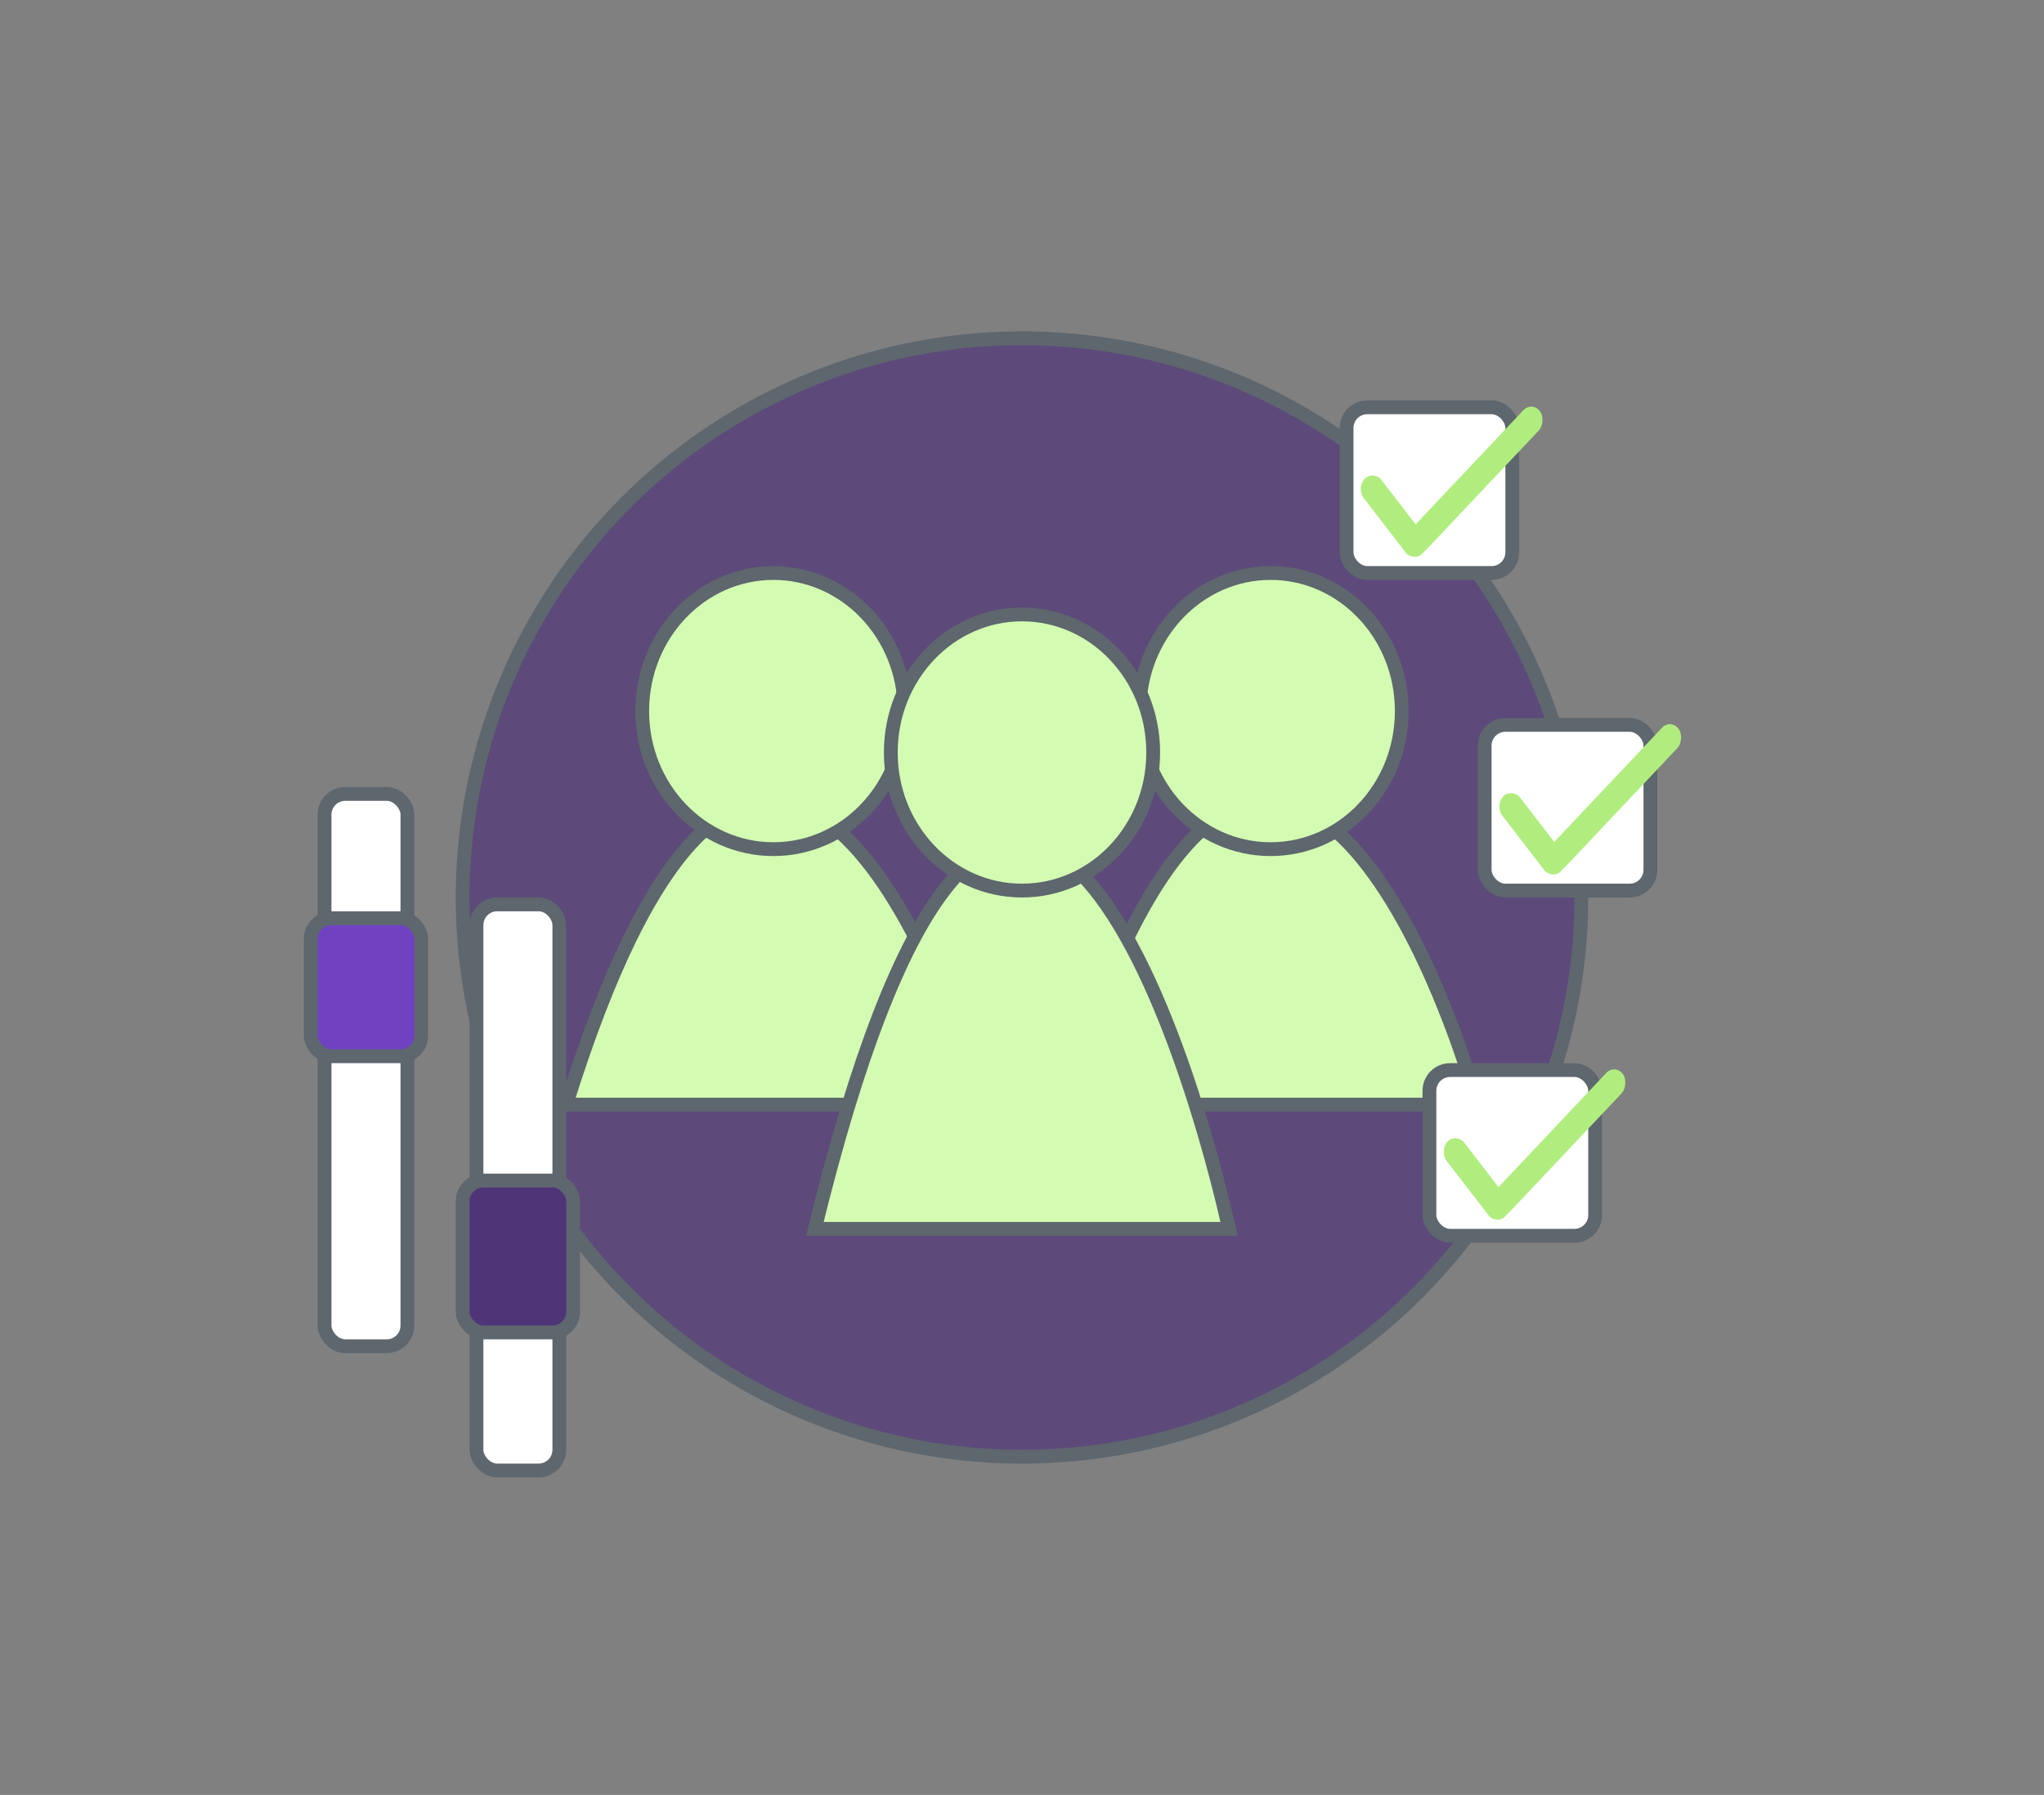 <svg width="148" height="130" viewBox="0 0 148 130" fill="none" xmlns="http://www.w3.org/2000/svg">
<rect x="0" y="0" width="148" height="130" fill="#808080" stroke="none"/>
<circle cx="74" cy="65" r="40.5" fill="#503478" fill-opacity="0.72" stroke="#5E666E"/>
<path d="M77 80C89.404 40.156 102.169 63.398 107 80H77Z" fill="#D3FCB2" stroke="#5E666E"/>
<path d="M92 41.5C97.224 41.5 101.5 45.954 101.5 51.5C101.5 57.046 97.224 61.5 92 61.5C86.776 61.5 82.5 57.046 82.5 51.5C82.5 45.954 86.776 41.5 92 41.5Z" fill="#D3FCB2" stroke="#5E666E"/>
<path d="M41 80C53.404 40.156 66.168 63.398 71 80H41Z" fill="#D3FCB2" stroke="#5E666E"/>
<path d="M56 41.5C61.224 41.5 65.5 45.954 65.5 51.5C65.5 57.046 61.224 61.5 56 61.5C50.776 61.5 46.5 57.046 46.5 51.5C46.5 45.954 50.776 41.5 56 41.5Z" fill="#D3FCB2" stroke="#5E666E"/>
<path d="M59 89C71.404 38.289 84.168 67.871 89 89H59Z" fill="#D3FCB2" stroke="#5E666E"/>
<path d="M74 44.5C79.224 44.5 83.5 48.954 83.5 54.5C83.5 60.046 79.224 64.5 74 64.5C68.776 64.5 64.5 60.046 64.5 54.5C64.5 48.954 68.776 44.5 74 44.5Z" fill="#D3FCB2" stroke="#5E666E"/>
<rect x="97.5" y="29.5" width="12" height="12" rx="1.5" fill="white" stroke="#5E666E"/>
<rect x="107.5" y="52.5" width="12" height="12" rx="1.5" fill="white" stroke="#5E666E"/>
<rect width="1.841" height="6.843" rx="0.921" transform="matrix(0.684 -0.729 0.61 0.792 98.183 35.347)" fill="#B0ED7E"/>
<rect width="1.845" height="13.733" rx="0.923" transform="matrix(0.608 0.794 -0.686 0.727 110.935 29.04)" fill="#B0ED7E"/>
<rect width="1.841" height="6.843" rx="0.921" transform="matrix(0.684 -0.729 0.61 0.792 108.219 58.347)" fill="#B0ED7E"/>
<rect width="1.845" height="13.733" rx="0.923" transform="matrix(0.608 0.794 -0.686 0.727 120.97 52.04)" fill="#B0ED7E"/>
<rect x="103.5" y="77.5" width="12" height="12" rx="1.5" fill="white" stroke="#5E666E"/>
<rect width="1.841" height="6.843" rx="0.921" transform="matrix(0.684 -0.729 0.61 0.792 104.183 83.347)" fill="#B0ED7E"/>
<rect width="1.845" height="13.733" rx="0.923" transform="matrix(0.608 0.794 -0.686 0.727 116.935 77.04)" fill="#B0ED7E"/>
<rect x="23.5" y="57.5" width="6" height="40" rx="1.5" fill="white" stroke="#5E666E"/>
<rect x="34.5" y="65.5" width="6" height="41" rx="1.5" fill="white" stroke="#5E666E"/>
<rect x="22.5" y="66.5" width="8" height="10" rx="1.5" fill="#6F42C1" stroke="#5E666E"/>
<rect x="33.5" y="85.5" width="8" height="11" rx="1.5" fill="#503478" stroke="#5E666E"/>
</svg>
